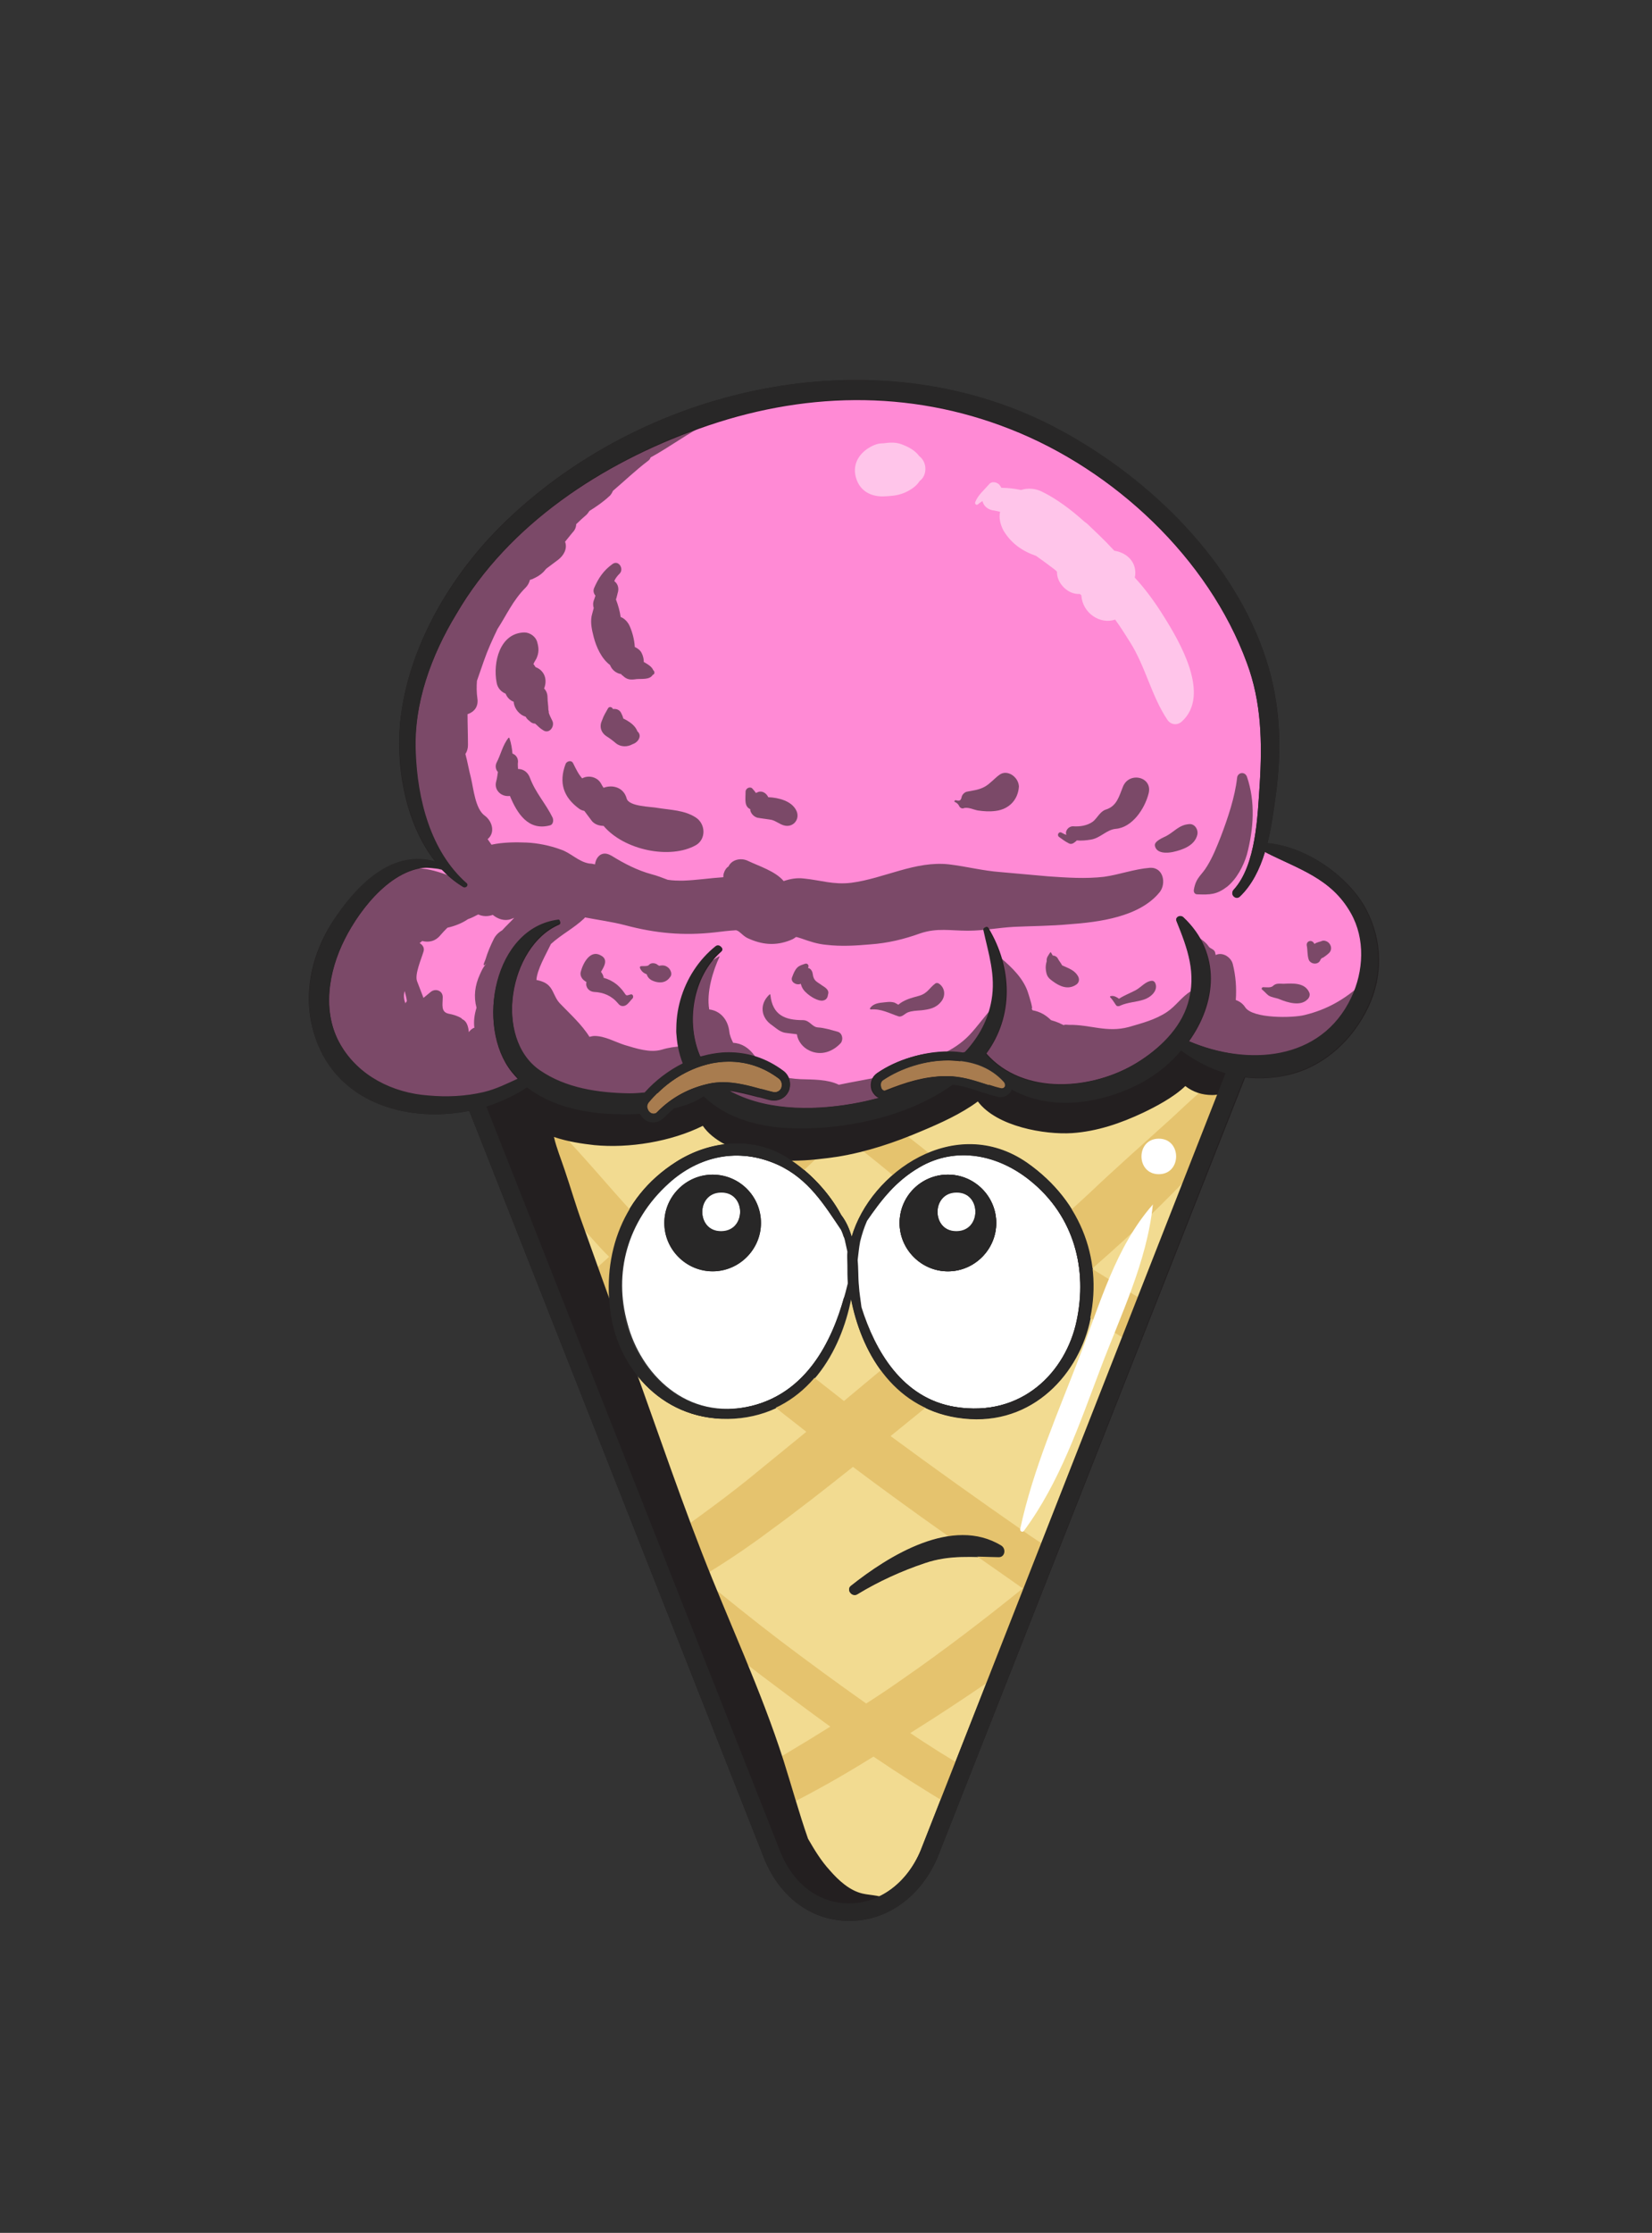 <?xml version="1.0" ?><svg enable-background="new 0 0 386.2 521.8" version="1.1" viewBox="0 0 386.2 521.8" xml:space="preserve" xmlns="http://www.w3.org/2000/svg" xmlns:xlink="http://www.w3.org/1999/xlink"><rect x="0" y="0" width="386.2" height="521.8" fill="#333333" stroke="none"/><g id="Layer_20"><path d="M318,214c-3.1-5.4-8.6-10.2-14.7-12.6c-0.9-0.6-1.8-1.1-2.7-1.5c-1.9-0.9-4-1.5-6.2-1.8   c1.1-5.8,3-12.8,2.2-18.5c0.7-10.3-1.4-21.9-6.6-30.8c-1.3-10.6-12.9-20.5-19.6-27.6c-9.4-9.9-20-16-32.7-20.5   c-7-2.5-26.7-13.7-34.2-7.2c-3.7-2.6-9.1-2.2-13.5-1.5c-8.6,1.4-17.5,1.9-26,4.3c-9.3,2.6-19,8.2-26.7,13.9   c-4.5,3.3-9.2,6.5-12.7,10.7c-6.9,2.7-11.5,9.6-15.4,15.7c-5.4,8.4-10.4,17.2-12.9,26.9c-1.9,7.7-1.7,16.3-0.1,24.1   c0.7,3.7,3.3,10.8,7.3,14c0,0-0.1,0.1-0.1,0.1c0.1,0.2,0.4,0.5,0.6,0.7c0.1,0.1,0.1,0.2,0.1,0.2c0.1,0.1,0.2,0.2,0.3,0.2   c0.5,0.4-0.2,1.1-0.7,0.7c-0.2-0.1-0.3-0.2-0.5-0.3c-0.1,0-0.1,0-0.2,0c-0.6-0.2-1.2-0.2-1.8-0.3c-0.3,0-0.7-0.1-1-0.1   c-4.8-0.6-10.4,1-12.7,5.4c-0.3,0.1-0.6,0.2-0.8,0.4c-6.6,5-10,13.3-11.6,21.3c-1.6,8.4,1.9,16,7.7,22c6.2,6.4,16.4,7.9,24.9,6.8   c5-0.7,11.3-2.4,15.6-5.9c4.2,6.8,14.9,6.9,22.5,6.1c1.6-0.2,3.2-0.3,4.8-0.4c0.1-0.3,0.3-0.6,0.5-0.9c7.4-7.8,24.4-17.2,32.2-5.2   c1.1,1.7-0.3,3.1-1.9,3.2c-0.6,0.6-1.6,0.9-2.6,0.4c-4.2-2-8.3-2.6-12.3-1.8c-0.8,0.2-1.5,0.4-2.3,0.7c-0.3,0.1-0.5,0.1-0.7,0.1   c-1.8,0.6-3.5,1.4-5.2,2.5c-0.2,0.1-0.5,0.2-0.7,0.3c0,0-0.1,0.1-0.1,0.1c2.6-0.4,5-1,7.4-2.1c0.5-0.2,0.9-0.5,1.4-0.7   c5.2,5.3,12.3,6.7,19.6,6.9c5.1,0.1,11.3,0.1,16.6-1.6c6.9,0.2,14.5-3.7,20.1-7.7c-3.8,0-8,1.4-10.4,3.2c-1.2,0.9-2.4,0.2-3-0.8   c-0.2,0.2-0.4,0.3-0.5,0.5c-2.1,2-5.2-1.1-3.2-3.2c5.9-5.8,14.3-6.2,21.9-4.1c0.7-0.8,1.4-1.7,2-2.6c-0.2,0.9,0.1,2,0.7,2.7   c0.5,0.5,1,0.9,1.5,1.4c1.2,0.5,2.5,1.1,3.6,1.7c0.7,0.4,1,1,1.1,1.6c9,4.9,20.6,4.3,29.5-0.9c3-1.7,6-4.3,8.5-7.3   c3.7,2.5,8.8,4.1,12.2,4.8c10.2,2.1,20.1,0.7,27.6-7.1C320.8,235,323.3,223,318,214z M230.2,243.9c0.3-0.5,0.6-1,0.8-1.6   c0.3,0.3,0.6,0.5,0.9,0.8C231.2,243.2,230.6,243.5,230.2,243.9z" fill="#FF8AD5"/></g><g id="shad"><path d="M291.5,181.5c-0.5-1.3-2.2-1-2.3,0.3c-0.5,4.5-2.2,9.5-3.8,13.7c-0.9,2.3-1.9,4.8-3.2,6.9   c-1.3,2.2-2.6,2.6-3.1,5.5c-0.1,0.6,0.2,1.1,0.8,1.1c3,0.1,4.5,0.1,7-1.8c2.2-1.8,3.8-4.8,4.6-7.5   C293.1,193.6,293.5,187.3,291.5,181.5z" fill="#231F20" opacity="0.6"/><path d="M212,255.5c-1.2,0.9-2.4,0.2-3-0.8c-0.2,0.2-0.4,0.3-0.5,0.5c-2.1,2-5.2-1.1-3.2-3.2   c0.1-0.1,0.3-0.3,0.5-0.4c-3.2,0.7-6.4,1.2-9.7,1.9c-2.6-1.3-6.1-1.2-8.9-1.3c-1.8-0.1-3.3-0.3-4.6-0.7c0.2,0.2,0.4,0.5,0.5,0.7   c1.1,1.7-0.3,3.1-1.9,3.2c-0.6,0.6-1.6,0.9-2.6,0.4c-4.2-2-8.3-2.6-12.3-1.8c-0.8,0.2-1.5,0.4-2.3,0.7c-0.2,0.1-0.3,0.1-0.5,0.1   c1.4,1.6,3.4,2.6,5.7,2c3,2.3,6.7,3.8,10.4,4.6c2.1,0.4,4.3,0.3,6.4,0.2c1.2-0.1,2.4-0.1,3.5-0.1c0.6,0,3.1,0.4,2.5-0.2   c1.1,1.1,2.7,1.5,4.2,1.1c8-2.3,16.2-5.8,23.6-9.5c0.2-0.1,0.5-0.3,0.8-0.4C217.5,252.7,214.1,254,212,255.5z" fill="#231F20" opacity="0.6"/><path d="M319.4,230.4c-0.1-0.6-0.8-0.7-1.2-0.3c-4,3.5-7.9,5.8-13.2,7.1c-2.7,0.7-12.1,0.9-13.9-1.8   c-0.5-0.8-1.3-1.4-2.2-1.7c0.2-2.8,0-5.6-0.7-8.4c-0.4-1.6-2.3-2.8-3.8-2.2c-0.1,0-0.1,0.1-0.2,0.1c0-0.2-0.1-0.3-0.1-0.5   c-0.2-1-1.2-0.9-1.6-1.6c-1-1.5-2.8-2-3.6-3.4c-0.2-0.4-0.9-0.2-0.9,0.2c0.1,1.1,0,2.6,1.2,3.2c0.4,0.2,0.8,1.5,1.3,2.4   c-0.2,1-0.3,2-0.2,3c0.1,1,0.6,1.8,1.4,2.3c-0.2,1.5-0.2,3-0.1,4.5c0-0.1,0-0.2-0.1-0.3c-0.4-1.3-1.9-2.1-3.2-1.3   c-2.1,1.3-3.4,3.4-5.5,4.8c-2.7,1.8-5.8,2.6-8.9,3.5c-5.2,1.4-9-0.6-14.1-0.5c-0.8-0.1-1.2,0-1.1,0.1c-0.3-0.2-0.7-0.3-1-0.5   c-0.7-0.3-1.3-0.5-2-0.7c-1.2-1.2-2.6-2-4.3-2.3c-0.1-0.2-0.2-0.3-0.3-0.5c0.6,0.7-0.5-2.8-0.7-3.4c-1-3.4-3.8-6.1-6.4-8.3   c-0.7-0.6-1.9,0.2-1.4,1c1.8,3.1,0.2,6.4-0.2,9.6c0,0.2,0,0.5,0,0.7c-0.1,0-0.1,0.1-0.2,0.1c-2,2.1-3.6,4.5-5.6,6.6   c-1.8,1.9-4,3.3-6.3,4.4c2.6,0.1,5.2,0.5,7.7,1.3c0.7-0.5,1.3-1.1,1.9-1.6c0,1,0.5,2,1.2,2.7c1.5,0.6,2.9,1.3,4.3,2   c0.6,0.3,0.9,0.8,1,1.3c4.8,2.5,10.1,4.3,15.5,3.3c4-0.7,7.6-2.2,11.3-4c2.9-1.4,6.4-2.7,7.5-5.9c1.9-0.9,4.1-2.1,6-3.4   c-0.8,1.9,1.5,3.6,3.3,3.3c0.2,0,0.4-0.1,0.6-0.1c3.8,4.2,10.4,5.4,15.8,4.1c6-1.4,14.9-4.2,18.3-9.7c0.4-0.6,0.3-1.3,0-1.8   C317.7,236.3,320.2,233.8,319.4,230.4z" fill="#231F20" opacity="0.6"/><path d="M151,257.4c5.7-6,17.2-13,25.7-10.3c-0.1-0.1-0.2-0.3-0.3-0.4c-1.3-1.8-3-2.9-5-3   c-0.4-0.8-0.8-1.7-0.9-2.6c-0.3-2.8-2.1-4.9-4.7-5.2c-0.7-4,0.9-9.1,2.4-12.3c0-0.1,0-0.1-0.1-0.1c-2.3,1.3-4.1,2.8-5.6,5   c-2.2,3.1-2.2,7-3.8,10.2c-1,1.9-0.7,4.4,0.8,5.8c-1.6,0.1-3.2,0.3-4.8,0.8c-2.8,0.8-6-0.3-8.7-1.1c-2.2-0.7-4.6-2.1-7-2.1   c-0.4,0-0.8,0.1-1.2,0.2c-1.8-2.9-4.6-5.4-6.8-7.7c-1.8-1.8-1.5-4.2-4.2-5.2c-0.5-0.2-1-0.3-1.4-0.4c0.2-2.5,2.1-5.7,3.4-8.4   c2.4-2.2,5.4-3.7,7.8-6c0.1-0.1,0.1-0.2,0.2-0.2c3.1,0.6,6.2,1,9.3,1.8c7.1,1.9,13.6,2.5,20.9,1.7c1.6-0.2,3.3-0.4,4.9-0.5   c0.8-0.1,1.6,1.2,2.8,1.8c3.4,1.6,6.6,1.9,10.1,0.5c1.8-0.7,0.6-1,2.5-0.4c2,0.7,3.7,1.3,5.9,1.5c3.4,0.4,6.8,0.2,10.2-0.1   c4.2-0.3,7.9-1.2,11.8-2.6c3.9-1.3,7-0.6,11.1-0.6c3.6,0,7.1-0.7,10.7-0.9c4.3-0.2,8.6-0.2,12.9-0.6c7-0.5,16.5-1.7,21.2-7.5   c1.6-2,0.9-5.9-2.3-5.7c-3.7,0.3-7.1,1.6-10.7,2.1c-4.3,0.5-8.7,0.2-13-0.1c-3.7-0.3-7.5-0.7-11.2-1c-4.1-0.3-7.9-1.3-12-1.8   c-7.9-0.9-15.2,3.3-22.9,4.3c-4.2,0.5-7.1-0.6-11.1-1c-1.7-0.2-3.2,0.1-4.7,0.6c-1.9-2.3-5.8-3.5-8.3-4.7c-1.6-0.8-3.8-0.4-4.6,1.3   c-0.5,0.3-0.9,0.9-1.1,1.6c-0.1,0.3-0.1,0.6-0.1,0.9c-3.1,0.2-6.3,0.7-9.4,0.8c-1.2,0-2.4,0-3.6-0.2c-1.3-0.5-2.6-1-3.8-1.3   c-3.3-0.9-6.4-2.5-9.3-4.3c0,0,0,0,0,0c-0.2-0.1-0.4-0.2-0.6-0.3c-1.9-0.8-3.1,0.7-3.3,2.3c-0.4-0.1-0.9-0.2-1.3-0.2   c-2.6-0.4-4.3-2.5-6.8-3.3c-2.4-0.9-5.4-1.5-7.9-1.6c-2.5-0.1-5.5-0.1-8.2,0.5c-0.3-0.4-0.6-0.9-0.9-1.3c0,0,0,0,0,0   c1.9-1.6,1-4.3-0.7-5.5c-2.2-1.6-2.6-6.3-3.2-8.8c-0.5-1.9-0.8-3.8-1.3-5.6c0.4-0.6,0.6-1.3,0.6-2.1c0-2.4-0.1-4.8-0.1-7.2   c1.5-0.5,2.6-1.7,2.3-3.7c-0.2-1.4-0.2-2.8-0.1-4.1c0.5-1.5,1.1-3.1,1.6-4.6c0.9-2.6,2-5,3.2-7.5c2.2-3.4,3.6-6.7,6.6-9.7   c0.5-0.5,0.8-1.1,1-1.8c0.1,0,0.2-0.1,0.4-0.1c1.1-0.5,1.9-0.9,2.8-1.8c0.2-0.2,0.4-0.5,0.6-0.7c0.9-0.7,1.9-1.4,2.8-2.1   c1.3-1,2.2-2.6,1.6-4.2c0.6-0.7,1.1-1.4,1.7-2.1c0.6-0.6,0.9-1.3,0.9-2c0.8-0.8,1.6-1.5,2.4-2.2c0.3-0.3,0.5-0.6,0.7-0.9   c1.6-1,3.2-2.1,4.6-3.4c0.5-0.4,0.7-0.9,0.9-1.3c2.7-2.3,5.3-4.8,8.2-7c0.3-0.2,0.5-0.5,0.6-0.8c4.4-2.4,8.5-5.5,13-7.8   c0.3-0.1,0.1-0.6-0.2-0.5c-5.3,1.7-10.2,4.4-15.3,6.4c-0.4,0.2-0.6,0.4-0.8,0.7c-2.2,0.9-4.7,1.4-6.8,2.6c-1.3,0.8-2.5,1.9-3.8,2.9   c-0.1,0-0.2,0-0.2,0.1c-3.2,1.8-7.3,3.4-10,5.9c-3.7,3.3-7.3,6.8-10.7,10.5c-6.8,7.4-13.9,16.4-17.7,25.8   c-3.5,8.8-5.6,18.2-4.5,27.7c1.1,9.6,5.9,17.1,11.9,24.1c-5.1-1.7-9.4-3.8-15.2-1.1c-5.4,2.5-9.3,7.2-11.4,12.7   c-0.4,1-0.6,1.9-0.9,2.9c-0.2,0.3-0.3,0.5-0.5,0.8c-0.1,0.1-0.1,0.2-0.1,0.4c-1,0.1-1.9,0.7-2.2,1.9c-3.6,10.2-0.9,23.4,7.3,30.7   c9.8,8.6,25.8,7.8,35.9,0.4c0.8-0.6,1.8-1.8,2.4-3.1c3.6,3.3,8.9,4.7,14.6,5.2c2.8,1.1,5.9,1.7,9.4,2.2c1.3,0.2,2.7,0.3,4.2,0.3   C150.5,258.1,150.7,257.7,151,257.4z M94.8,234.5c-0.4-0.9-0.5-1.9-0.2-2.9c0.2,0.9,0.5,1.7,0.5,2.4   C94.9,234.2,94.8,234.4,94.8,234.5z M117.4,217.4c-0.7,0.4-1.4,1-1.9,1.9c-0.8,1.6-1.5,3.2-2,4.9c-0.6,1.4-0.6,1.7,0.2,1   c-0.7,0.7-1.1,1.6-1.5,2.5c-1.2,2.6-1.5,5.2-0.8,7.8c-0.5,1.6-0.7,3.2-0.5,4.7c-0.1,0-0.2,0-0.3,0.1c-0.4,0.2-0.7,0.5-1,0.9   c-0.1-1.3-0.5-2.6-1.5-3c-0.1-0.1-0.2-0.2-0.3-0.3c-0.9-0.5-1.8-0.8-2.9-1c-1.9-0.4-1.4-2.1-1.4-3.9c0-1.5-1.7-2.1-2.8-1.2   c-0.6,0.5-1.1,0.9-1.7,1.4c-0.5-1.3-1-2.6-1.5-3.9c-0.6-1.6,1-5.2,1.5-6.9c0.3-0.9-0.2-1.6-0.9-2c0.2-0.2,0.4-0.3,0.6-0.5   c1.5,0.4,3.1,0.1,4.3-1.4c0.5-0.6,1.1-1.2,1.6-1.7c1.8-0.4,3.5-1.1,4.8-2c0.9-0.3,1.6-0.7,2.4-1.1c1.1,0.5,2.3,0.5,3.4,0.1   c1.2,1,2.8,1.5,4.2,1c0.3-0.1,0.5-0.2,0.8-0.3C119.3,215.5,118.3,216.4,117.4,217.4z" fill="#231F20" opacity="0.6"/><path d="M129.2,191.1c-1.6-3.3-4-5.8-5.3-9.3c-0.5-1.4-1.6-2.1-2.8-2.1c0-0.6-0.1-1.1,0-1.7   c0-0.9-0.5-1.6-1.3-1.9c-0.1-1.2-0.3-2.4-0.7-3.6c0-0.1-0.2-0.1-0.2-0.1c-1.4,1.7-1.8,3.9-2.8,5.8c-0.4,0.8-0.2,1.7,0.3,2.2   c-0.1,0.7-0.2,1.5-0.4,2.2c-0.6,2.1,1.3,3.7,3.2,3.4c1.7,4.1,4.3,8.2,9.3,6.9C129.2,192.8,129.5,191.9,129.2,191.1z" fill="#231F20" opacity="0.6"/><path d="M162.6,191c-2.7-1.7-5.8-1.7-8.9-2.2c-1.5-0.3-6.7-0.3-7.2-2.2c-0.7-2.6-3.3-3.3-5.4-2.5   c-0.2-0.3-0.4-0.6-0.6-1c-0.9-1.6-3-2-4.4-1.2c-0.9-1-1.5-2.3-2.1-3.5c-0.4-0.9-1.6-0.5-1.8,0.2c-1.6,4.3-0.5,7.7,3.2,10.4   c0.4,0.3,0.8,0.4,1.2,0.5c0.6,0.8,1.2,1.6,1.8,2.4c0.6,0.7,1.6,1.1,2.7,1.1c4.8,5.7,15.6,7.9,21.6,4.5   C165.1,196.1,165,192.5,162.6,191z" fill="#231F20" opacity="0.6"/><path d="M129.1,168.4C129.1,168.4,129.1,168.4,129.1,168.4c-0.3-0.6-0.6-1.2-0.8-1.8   c0-0.2,0-0.4-0.1-0.7c0-1-0.2-1.9-0.2-2.9c0-0.9-0.3-1.6-0.8-2.1c0.9-2.3-0.1-4.3-2-5c-0.2-0.3-0.3-0.5-0.5-0.7   c0.2-0.5,0.5-0.9,0.7-1.3c0.6-1.3,0.6-2.4,0.2-3.8c-0.3-1.3-1.7-2.3-3-2.3c-5.8,0.1-7.4,7.1-6.5,11.7c0.2,1.3,1.1,2.2,2.1,2.6   c0.4,1,1.1,1.6,1.9,1.9c0,0.1,0,0.1,0,0.2c0.2,1.5,1.4,2.9,2.8,3.3c0.2,0.4,0.5,0.7,0.9,1c0.4,0.4,0.8,0.6,1.3,0.6   c0.6,0.5,1.1,1.1,1.8,1.5C128.4,171.7,129.8,169.7,129.1,168.4z" fill="#231F20" opacity="0.6"/><path d="M152.7,156.6c-0.3-0.8-1.3-1.4-2.2-1.9c0-0.6-0.1-1.3-0.5-2.1c-0.3-0.6-0.9-1.1-1.6-1.4   c-0.1-1.9-0.7-3.8-1.2-4.9c-0.4-0.9-1.2-1.8-2.1-2.1c-0.2-1.4-0.6-2.8-1.1-4.1c0.2-0.6,0.3-1.2,0.5-1.9c0.2-1-0.2-1.9-0.9-2.4   c0.3-0.7,0.7-1.2,1.3-1.8c1-1.1-0.3-3.2-1.7-2.2c-2.1,1.5-3.3,3.3-4.3,5.6c-0.3,0.7-0.1,1.3,0.3,1.8c-0.1,0.3-0.2,0.6-0.3,0.9   c-0.3,0.7-0.3,1.4-0.1,2c-0.2,0.8-0.5,1.8-0.5,1.9c-0.3,1.7,0.1,3.3,0.5,4.9c0.6,2.3,1.8,5,3.8,6.5c0.4,1,1.2,1.8,2.4,2.1   c0.1,0,0.1,0,0.2,0c0.1,0.2,0.2,0.3,0.4,0.4c1,1,1.9,1,3.2,0.8c1.2-0.1,3.1,0.2,3.8-1C153.1,157.6,153.1,156.9,152.7,156.6z" fill="#231F20" opacity="0.6"/><path d="M149,170.9c-0.5-1.4-1.9-2.3-3.3-3c-0.1-0.5-0.3-0.9-0.5-1.3c-0.4-0.8-1.2-1-1.9-0.9   c-0.2-0.5-0.9-0.7-1.2-0.1c-0.5,0.9-1,1.7-1.3,2.6c-0.1,0.2-0.2,0.5-0.3,0.8c-0.3,1.2,0.2,2.3,1.2,3c0.8,0.5,1.6,1.1,2.3,1.7   c1.1,0.9,2.7,0.9,3.9,0.2C149.2,173.5,150.2,171.9,149,170.9z" fill="#231F20" opacity="0.6"/><path d="M262.5,183.9c-0.9,2.2-1.4,4.5-4,5.3c-1.3,0.4-2,2-3,2.8c-1.4,1-3.1,1.2-4.7,1.1   c-1,0-1.9,1.1-1.5,2c-0.4-0.1-0.7-0.3-1.1-0.5c-0.7-0.4-1.2,0.6-0.6,1c0.8,0.6,1.5,1.1,2.3,1.5c0.4,0.2,0.8,0.1,1.1-0.1   c0.4-0.3,0.6-0.4,0.7-0.6c1.1,0.1,2.2,0,3.4-0.2c2.2-0.4,3.6-2.3,5.7-2.5c3.9-0.3,6.8-4.7,7.7-8.2   C269.6,181.5,263.9,180.2,262.5,183.9z" fill="#231F20" opacity="0.6"/><path d="M277.9,192.6c-2.3,0.2-3.4,1.8-5.3,2.8c-0.6,0.3-2.9,1.2-2.6,2.3c0.4,1.8,2.8,1.7,4.2,1.4   c2.3-0.5,5.1-1.5,5.7-4C280.2,193.9,279.3,192.4,277.9,192.6z" fill="#231F20" opacity="0.6"/><path d="M186.1,189.3c-1.1-2.1-4-2.9-6.5-3c-0.4-0.9-1.4-1.6-2.4-1.2c-0.2,0.1-0.4,0.2-0.5,0.2   c-0.2-0.3-0.5-0.7-0.8-1c-0.5-0.6-1.6-0.1-1.6,0.7c0,0.8-0.1,1.7,0,2.5c0.1,0.7,0.4,1.3,1.1,1.6c0,0.1,0,0.2,0,0.3   c0.2,0.8,0.9,1.5,1.7,1.7c1.1,0.2,2.2,0.3,3.3,0.5c1.1,0.3,1.8,1,2.9,1.3C185.5,193.5,187.2,191.3,186.1,189.3z" fill="#231F20" opacity="0.6"/><path d="M233.6,181.1c-1.1,0.8-2.1,2-3.3,2.7c-1.4,0.8-2.7,0.9-4.2,1.2c-0.6,0.1-1.2,0.7-1.3,1.3   c-0.2,1.1-0.9,0.8-1.4,0.7c-0.2,0-0.4,0.3-0.2,0.4c0.5,0.2,0.9,0.6,1.1,1.1c0.2,0.3,0.6,0.5,0.9,0.4c1-0.4,2.3,0.3,3.4,0.5   c1.4,0.2,2.7,0.3,4.2,0.1c3.1-0.4,5.2-2.6,5.4-5.7C238.1,181.5,235.4,179.7,233.6,181.1z" fill="#231F20" opacity="0.6"/><path d="M195.8,241.1c-1.5-0.4-3-0.9-4.6-1c-1.4-0.1-1.9-1.7-3.5-1.7c-4.1,0-7.1-1.1-7.6-5.9   c0-0.1-0.1-0.2-0.2-0.1c-2.4,2.2-2.1,5.4,0.6,7.2c1.1,0.8,2,1.7,3.4,1.8c0.8,0.1,1.6,0.2,2.4,0.3c0.2,1.6,1.4,3.1,2.9,3.8   c2.7,1.3,5.5,0.3,7.4-1.8C197.2,242.8,196.9,241.4,195.8,241.1z" fill="#231F20" opacity="0.6"/><path d="M219.4,229.8c-0.2-0.1-0.5-0.1-0.7,0c-1.5,1.1-1.8,2.3-3.8,2.9c-1.8,0.5-3.5,0.9-4.9,2.1   c-0.3-0.2-0.5-0.3-0.9-0.5c-1-0.3-1.9-0.1-2.9,0c-1.1,0.1-2.2,0.4-2.8,1.3c-0.1,0.1,0,0.3,0.2,0.3c2.4-0.2,4.3,0.9,6.4,1.6   c0.8,0.3,1.5-0.6,2.2-0.9c1-0.4,2.1-0.4,3.2-0.5c1.8-0.2,3.4-0.5,4.6-2C221.1,232.8,221,230.8,219.4,229.8z" fill="#231F20" opacity="0.6"/><path d="M192.2,230.3c-1.2-0.9-2-1-2.2-2.7c-0.1-0.7-0.5-1.3-1.1-1.4c0-0.1,0.1-0.2,0.1-0.3   c0.1-0.4-0.3-0.8-0.7-0.7c-0.6,0.2-1.4,0.4-1.9,0.9c-0.6,0.6-0.9,1.4-1.2,2.2c-0.5,1.1,0.8,1.9,1.7,1.7c0.1,0,0.2-0.1,0.3-0.1   c0.2,0.8,0.6,1.5,1.3,2.1c0.8,0.8,2.8,2.1,4,1.8c0.8-0.2,1-0.8,1.1-1.5C193.9,231.3,192.8,230.7,192.2,230.3z" fill="#231F20" opacity="0.6"/><path d="M147.4,232.4c-1.1,0.3-0.9,0.4-1.6-0.6c-0.5-0.7-1.1-1.3-1.7-1.8c-0.9-0.7-1.9-1.2-3-1.5   c0-0.2,0-0.3-0.1-0.5c-0.1-0.3-0.3-0.6-0.5-0.9c0.8-1.3,1.7-2.9,0-3.8c-2.5-1.5-4.2,1.8-4.7,3.7c-0.3,0.9,0.2,1.8,1,2.3   c0.1,0.1,0.2,0.1,0.3,0.2c-0.3,1.2,0.6,2.2,1.7,2.3c2.3,0.1,4.2,0.9,5.7,2.7c0.5,0.7,1.3,0.8,2,0.3c0.6-0.5,0.9-1,1.4-1.5   C148.2,232.9,147.9,232.2,147.4,232.4z" fill="#231F20" opacity="0.6"/><path d="M156.4,226.3c-0.7-0.7-1.4-0.8-2.3-0.6c-0.2-0.1-0.5-0.3-0.6-0.4c-0.6-0.3-1.4-0.3-1.8,0.2   c-0.3,0.4-1.4,0.2-1.9,0.3c-0.2,0-0.2,0.2-0.2,0.4c0.4,0.9,0.9,1.2,1.6,1.5c0.2,0.7,0.7,1.2,1.4,1.5c1.4,0.6,3,0.6,4-0.8   C157.2,227.8,156.9,226.9,156.4,226.3z" fill="#231F20" opacity="0.6"/><path d="M252.1,228.3c-0.8-1.6-2.3-2-3.8-2.7c-0.3-0.6-0.7-1-1-1.6c-0.2-0.4-0.7-0.7-1.2-0.7   c0,0-0.2-0.4-0.4-0.7c-0.1-0.1-0.2-0.1-0.2,0c-0.5,0.8-0.9,1.2-0.8,2c-0.2,0.7-0.3,1.3-0.2,2.1c0.2,1.4,0.5,1.8,1.6,2.6   c1.6,1.2,3.6,2.1,5.5,0.8C252.2,229.7,252.4,229,252.1,228.3z" fill="#231F20" opacity="0.6"/><path d="M270.1,229.8c-0.1-0.3-0.4-0.6-0.8-0.6c-1.5,0.1-2.5,1.5-3.8,2.2c-1.3,0.7-2.7,1.2-3.9,2   c-0.6-0.4-1.2-0.8-2-0.6c-0.1,0-0.1,0.2-0.1,0.2c0.5,0.5,1,1.3,1.4,1.9c0.2,0.3,0.7,0.3,1,0.1c1.8-0.8,3.7-0.8,5.5-1.4   C269,233.1,270.8,231.5,270.1,229.8z" fill="#231F20" opacity="0.6"/><path d="M306.1,232c-1-2.4-3.8-2.2-6-2.1c-0.9,0-1.8-0.2-2.5,0.5c-0.5,0.5-1.6,0.3-2.3,0.3   c-0.3,0-0.5,0.4-0.2,0.6c0.5,0.4,0.9,0.9,1.4,1.3c0.7,0.5,1.9,0.6,2.6,0.9c1.9,0.8,4.9,1.7,6.5,0.1   C306.1,233.2,306.3,232.5,306.1,232z" fill="#231F20" opacity="0.6"/><path d="M311.1,221.1c-0.2-0.6-0.6-1-1.2-1.2c-0.3-0.1-0.6-0.1-0.9,0c-0.4,0.2-0.5,0.2-0.3,0.1   c-0.2,0.1-0.4,0.1-0.6,0.2c-0.3,0.1-0.6,0.2-0.8,0.4c-0.1-0.1-0.1-0.2-0.2-0.3c-0.6-0.8-1.8-0.3-1.6,0.7c0.2,1,0.1,2.1,0.4,3.1   c0.3,1.2,2.1,1.5,2.7,0.4c0.1-0.3,0.3-0.5,0.4-0.6c0,0,0,0,0,0c0.1,0,0.2-0.1,0.3-0.1c0.4-0.3,0.9-0.6,1.3-1   C311.1,222.4,311.3,221.7,311.1,221.1z" fill="#231F20" opacity="0.6"/></g><g id="light"><path d="M214.9,106.6c-1-1.4-2.6-2.2-4.2-2.8c-1.4-0.5-2.8-0.4-4.2-0.2c-0.7,0-1.4,0.1-2.1,0.4   c-3.1,1.3-5.3,4.1-4.3,7.6c1,3.6,4.3,4.8,7.6,4.3c-1.5,0.2,0.2,0,0.4,0c1.5-0.1,2.7-0.4,4.1-1.1c1.1-0.6,2.1-1.3,2.8-2.4   C216.8,111.1,216.8,108,214.9,106.6z" fill="#FFFFFF" opacity="0.5"/><path d="M272.1,144.1c-1.8-2.9-4.1-6.2-6.8-9.1c0-0.3,0.1-0.5,0.1-0.8c0.2-3.1-2.2-5.1-4.9-5.5   c-0.6-0.6-1.2-1.3-1.7-1.8c-1.2-1.2-2.4-2.4-3.7-3.6c-0.5-0.5-1-1-1.6-1.4c-3-2.7-6.3-5.2-9.7-6.9c-1.7-0.9-3.5-1-5.1-0.5   c-1.5-0.3-3-0.5-4.6-0.5c-0.1-0.2-0.2-0.3-0.3-0.5c-0.5-0.8-1.9-1.2-2.6-0.3c-1.2,1.4-2.5,2.4-3.2,4.1c-0.2,0.5,0.3,0.9,0.7,0.5   c0.3-0.3,0.7-0.5,1-0.7c0.2,1.2,1.4,2.1,2.7,2.2c0.5,0.1,1,0.2,1.4,0.3c-0.3,1.4,0,2.9,0.8,4.4c1.8,3,4.4,4.8,7.6,5.9   c1.4,1,2.8,2,4.1,3c0.3,0.2,0.5,0.4,0.8,0.7c-0.1,2.7,2.6,5.4,5.3,5.2c0,0,0,0,0,0c0.1,0.1,0.2,0.1,0.3,0.2   c0.1,0.1,0.1,0.1,0.1,0.2c0.3,4.1,4.4,6.8,7.9,5.6c1.4,1.9,2.6,3.9,3.5,5.3c3.6,5.7,5,12.6,8.7,18.1c0.8,1.2,2.3,1.4,3.4,0.4   C283.1,162.4,275.8,150,272.1,144.1z" fill="#FFFFFF" opacity="0.5"/></g><g id="a"/><g id="a_shad"/><g id="a_light"/><g id="b"/><g id="b_shad"/><g id="c"/><g id="c_shad"/><g id="c_lght"/><g id="d"/><g id="d_shad"/><g id="d_lght"/><g id="Layer_28_copy"><g><g id="XMLID_1_"><g><path d="M78.7,214c5.4-7.8,13.4-15.4,23.1-12.6l-0.2,1.4c-9.3-1-17.4,9.5-21,16.7c-3.8,7.5-5.4,17-1,24.7      c4.3,7.4,12.3,11.4,20.6,12.2c4.4,0.4,8.7,0.2,13-0.8c2.9-0.7,5.5-2,8.1-3.2l2.1,1.8c-2.9,1.9-6.1,3.4-9.5,4.5l68.9,174.6      c1.5,3.6,3.8,6.5,6.5,8.5c2.7,2,5.9,3.1,9.4,3.1c7.1,0,13.5-4.7,16.7-12.3l71.5-181.7c-3.6-1.1-7.1-2.9-10.4-5.3l1.6-2.2      c13.6,5.8,30.9,4.8,38-10.2c2.9-6.1,3.3-13.7-0.1-19.7c-4.6-8.2-12.5-10.4-20.1-14.3l0.6-2.1c9,0.8,18.8,7.7,22.9,15.4      c3.8,7.2,4,15.5,0.5,22.9c-3.6,7.5-10,13.6-18.2,15.7c-3.7,0.9-7.2,1.1-10.6,0.7c-0.1,0.2-0.1,0.3-0.2,0.5L219.2,434      c-3.9,9.2-11.8,14.9-20.6,14.9c0,0,0,0,0,0c-8.7,0-16-5.3-19.8-14.2l-69.1-175.1c-14,2.8-29.7-1.6-35.4-15.6      C70.1,233.9,72.5,222.7,78.7,214z" fill="#231F20"/><path d="M97.1,175.8c0.4,10.9,3.4,23.1,11.9,30.6c0.5,0.4-0.2,1.2-0.7,0.9c-2-1.2-3.8-2.7-5.3-4.4      c-0.1,0-0.2,0-0.3,0c-0.4-0.1-0.8-0.2-1.2-0.2l0.2-1.4c-7.2-9.1-9.4-23.3-8-33.9c2.1-16.6,11.5-32.6,23.2-44.3      C149.7,90.4,204,78,246,99.6c21.1,10.9,41.1,29.7,49.3,52.5c4,11,4.5,22,3,33.4c-0.5,3.6-1,7.6-2,11.6l-0.6,2.1      c-1.2,3.9-3,7.6-5.8,10.3c-1,1-2.5-0.5-1.5-1.5c5.3-5.8,5.6-17.5,6.1-24.8c0.6-9.6,0.4-19.1-3-28.2c-9-24.6-31.1-45.2-55.3-54.7      c-23.8-9.4-48.9-8.7-72.8-0.1c-22.5,8-44.5,22.3-56.7,43.3C100.8,153.2,96.7,164.2,97.1,175.8z" fill="#231F20"/><path d="M240.8,275.8c10.5,8.5,13.4,21,11,32.8c-2.5,12-12.8,22.7-28.4,20.2c-12.5-2-18.8-13.2-22-23.3      c-0.2-1.7-0.5-3.3-0.6-5c-0.2-2-0.1-4-0.3-6c0.2-1.5,0.3-2.9,0.6-4.4c0.4-1.6,0.9-3.2,1.6-4.8c3.3-4.8,6.7-9.3,12.4-12.6      C223.8,267.6,233.5,269.9,240.8,275.8z M232.9,285.8c0-6.2-5.1-11.3-11.3-11.3c-6.2,0-11.3,5.1-11.3,11.3      c0,6.2,5.1,11.3,11.3,11.3C227.8,297.1,232.9,292,232.9,285.8z" fill="#FFFFFF"/><path d="M233.9,254.4c-1-0.2-1.9-0.5-2.8-0.8c-0.3-0.1-0.6-0.2-0.9-0.3c-2.9-1-5.7-1.8-8.8-1.8H221      c-4.8,0.1-9,1.4-13.7,3.3c-0.2,0.1-0.3,0.1-0.5,0.1c-0.5,0-0.9-0.3-1-0.8c-0.2-0.6,0-1.3,0.5-1.6c4.3-2.9,10.1-4.7,15.5-4.7      c1,0,2,0.1,3,0.2c4.1,0.5,7.5,2.2,9.9,4.9c0.2,0.3,0.3,0.7,0.2,1C234.7,254.3,234.3,254.5,233.9,254.4z" fill="#A87C4F"/><path d="M275.1,215.2c-0.4-0.9,0.9-1.4,1.5-0.9c9.1,8.5,7.7,20.2,1.4,29l-1.6,2.2c-2.5,3-5.6,5.6-9,7.4      c-9.6,5.3-21.6,6.8-30.6,1.7c0,0,0,0.1,0,0.1c-0.5,1-1.5,1.7-2.6,1.7c-0.2,0-0.5,0-0.7-0.1c-1-0.2-2-0.6-2.9-0.9l0.6-1.9      c0.9,0.3,1.9,0.6,2.8,0.8c0.4,0.1,0.9-0.1,1-0.5c0.2-0.3,0.1-0.8-0.2-1c-2.4-2.7-5.8-4.4-9.9-4.9l0.3-2c0.1,0,0.2,0,0.4,0      c0.1-0.2,0.3-0.3,0.4-0.4c3.1-3.4,5.3-7.3,6-11.9c1-5.7-0.7-10.8-1.9-16.3c-0.1-0.6,0.7-1,1-0.4c5.6,9.3,5.9,20.6-0.5,29.3      c8.7,9.9,24.9,8.5,35.3,2.1c5.2-3.2,10.2-7.9,12-13.9C279.9,227.6,277.7,221.6,275.1,215.2z" fill="#231F20"/><path d="M221.6,274.5c6.2,0,11.3,5.1,11.3,11.3c0,6.2-5.1,11.3-11.3,11.3c-6.2,0-11.3-5.1-11.3-11.3      C210.3,279.5,215.3,274.5,221.6,274.5z M223.6,287.8c5.9,0,5.9-9.1,0-9.1C217.7,278.6,217.7,287.8,223.6,287.8z" fill="#231F20"/><path d="M223.6,278.6c5.9,0,5.9,9.1,0,9.1C217.7,287.8,217.7,278.6,223.6,278.6z" fill="#FFFFFF"/><path d="M216.2,365.3c-5.4,1.8-10.9,4.4-15.8,7.3c-1.2,0.7-2.6-1-1.5-1.9c8.8-7.1,23.8-16.4,35.2-9.4      c1.2,0.7,0.8,2.8-0.7,2.7C227.4,363.9,222,363.3,216.2,365.3z" fill="#231F20"/><path d="M200.4,294.5c0.2,2,0.1,4,0.3,6c0.1,1.7,0.4,3.3,0.6,5c3.2,10.1,9.6,21.3,22,23.3      c15.6,2.5,25.9-8.2,28.4-20.2c2.5-11.8-0.4-24.3-11-32.8c-7.3-5.8-17-8.1-25.8-3c-5.7,3.3-9.1,7.9-12.4,12.6      c-0.7,1.6-1.2,3.2-1.6,4.8C200.7,291.6,200.5,293.1,200.4,294.5z M197.4,303.2c0.3-1.1,0.6-2.2,0.8-3.2c-0.1-1.4,0-2.8-0.1-4.2      c0-1.1,0-2.1,0-3.2c-0.2-0.9-0.4-1.8-0.6-2.7c-0.1-0.2-0.1-0.4-0.2-0.6l1.7-0.2c4.4-15.1,24.2-28.9,41-17.3      c13.2,9.1,17.9,23.5,14.6,37.5c-3,12.6-14.3,24.7-31,22c-7.6-1.2-13.2-5.2-17.2-10.3c-4-5.1-6.4-11.5-7.5-17.5L197.4,303.2z" fill="#231F20"/><path d="M173.2,331.4c15.8-1.9,23.4-15.6,25.8-27.9c1.1,6,3.5,12.4,7.5,17.5c4,5.1,9.6,9.1,17.2,10.3      c16.7,2.7,28-9.4,31-22c3.3-14-1.4-28.4-14.6-37.5c-16.8-11.6-36.6,2.2-41,17.3c-0.5-1.8-1.3-3.6-2.4-5.1      c-2.8-5.2-7.3-10-12.3-13.2c-8.1-5.3-18.4-4.2-26.2,0.8c-13.6,8.6-17.6,23.2-15.1,36.9C145.5,321.1,156.7,333.3,173.2,331.4z       M286.7,250.8l-71.5,181.7c-3.2,7.6-9.6,12.3-16.7,12.3c-3.4,0-6.6-1.1-9.4-3.1c-2.7-2-5-4.9-6.5-8.5l-68.9-174.6      c3.4-1.1,6.7-2.6,9.5-4.5c5.3,4.1,12.3,5.8,18.9,6.2c2.2,0.1,4.8,0.2,7.5,0c0.6,1.2,1.8,2,3.1,2c0.9,0,1.8-0.4,2.5-1.1      c0.8-0.8,1.6-1.5,2.4-2.2c2.6-0.6,5-1.5,6.9-2.8c8.4,8.1,21.8,8.3,32.7,6.8c9-1.2,18.1-4.2,25.5-9.5c2.2,0.2,4.4,0.9,6.7,1.7      c0.3,0.1,0.6,0.2,0.9,0.3c0.9,0.3,1.9,0.6,2.9,0.9c0.2,0.1,0.5,0.1,0.7,0.1c1.1,0,2.1-0.7,2.6-1.7c0,0,0-0.1,0-0.1      c9,5.1,21,3.5,30.6-1.7c3.4-1.9,6.5-4.4,9-7.4C279.6,247.9,283.1,249.7,286.7,250.8z M233.4,364c1.5,0,2-2,0.7-2.7      c-11.4-7-26.4,2.4-35.2,9.4c-1.1,0.9,0.3,2.6,1.5,1.9c4.9-3,10.4-5.5,15.8-7.3C222,363.3,227.4,363.9,233.4,364z" fill="#F2DB91"/><path d="M182,252c0.7,0.5,0.9,1.3,0.7,2.1c-0.3,0.8-1.1,1.3-2,1.1c-0.9-0.2-1.8-0.4-2.7-0.7l-0.1,0      c-2.9-0.8-5.9-1.6-8.9-1.6c-1.1,0-2.1,0.1-3.1,0.3c-4.7,1-8.8,3.2-12.1,6.6c-0.8,0.8-2,0.5-2.4-0.5c-0.3-0.6-0.2-1.2,0.2-1.7      c0.6-0.8,1.3-1.5,2-2.1c3.6-3.5,7.9-5.9,12.2-6.9c1.5-0.3,3-0.5,4.5-0.5C174.6,248.1,178.5,249.4,182,252z" fill="#A87C4F"/><path d="M166.6,274.5c6.2,0,11.3,5.1,11.3,11.3c0,6.2-5.1,11.3-11.3,11.3c-6.2,0-11.3-5.1-11.3-11.3      C155.3,279.5,160.3,274.5,166.6,274.5z M168.6,287.8c5.9,0,5.9-9.1,0-9.1C162.7,278.6,162.7,287.8,168.6,287.8z" fill="#231F20"/><path d="M168.6,278.6c5.9,0,5.9,9.1,0,9.1C162.7,287.8,162.7,278.6,168.6,278.6z" fill="#FFFFFF"/><path d="M163.8,247.1c0.6-0.2,1.1-0.3,1.6-0.4l0.5,1.9c-4.4,1-8.7,3.4-12.2,6.9l-1.8-1c2.4-2.4,5-4.3,7.9-5.8      c-3.7-9.5-0.3-21,7.7-27.4c0.8-0.6,1.9,0.4,1.1,1.1C162,228.2,160.2,239,163.8,247.1z" fill="#231F20"/><path d="M166.6,274.5c-6.2,0-11.3,5.1-11.3,11.3c0,6.2,5.1,11.3,11.3,11.3c6.2,0,11.3-5.1,11.3-11.3      C177.9,279.5,172.8,274.5,166.6,274.5z M156.3,276.6c7-6.4,16.4-8.6,25.7-4.4c7.2,3.3,10.9,9.4,14.8,15.2      c0.2,0.6,0.5,1.2,0.7,1.8c0.1,0.2,0.1,0.4,0.2,0.6c0.2,0.9,0.4,1.8,0.6,2.7c-0.1,1,0,2.1,0,3.2c0,1.4,0,2.8,0.1,4.2      c-0.2,1-0.5,2.1-0.8,3.2c-3,10.5-8.9,22.2-21.7,25.4c-15.5,3.8-26.2-7.7-29.2-19.2C143.4,297.6,146.6,285.4,156.3,276.6z" fill="#FFFFFF"/><path d="M182.7,254.1c0.2-0.8,0-1.6-0.7-2.1c-3.5-2.6-7.5-4-11.7-4c-1.5,0-3,0.2-4.5,0.5l-0.5-1.9      c1.7-0.4,3.3-0.6,5-0.6c4.6,0,9,1.5,12.8,4.3c1.4,1,1.9,2.8,1.4,4.4c-0.5,1.5-1.9,2.5-3.5,2.5c-0.3,0-0.6,0-1-0.1      c-0.9-0.2-1.8-0.5-2.7-0.7l-0.1,0c-2.3-0.6-4.6-1.2-6.8-1.5c0.3,0.2,0.5,0.3,0.8,0.5c8.8,4.5,20.2,4.1,29.6,2.3      c1.5-0.3,3.1-0.7,4.7-1.1c-0.8-0.3-1.5-1.1-1.8-2c-0.4-1.5,0.1-3,1.3-3.8c4.6-3.2,10.8-5,16.6-5c1.1,0,2.2,0.1,3.2,0.2l-0.3,2      c-1-0.1-2-0.2-3-0.2c-5.4,0-11.2,1.7-15.5,4.7c-0.5,0.3-0.7,1-0.5,1.6c0.2,0.5,0.6,0.8,1,0.8c0.2,0,0.3,0,0.5-0.1      c4.8-1.9,8.9-3.2,13.7-3.3h0.3c3.1,0,5.9,0.9,8.8,1.8c0.3,0.1,0.6,0.2,0.9,0.3l-0.6,1.9c-0.3-0.1-0.6-0.2-0.9-0.3      c-2.3-0.7-4.5-1.4-6.7-1.7c-7.4,5.3-16.5,8.2-25.5,9.5c-11,1.5-24.4,1.3-32.7-6.8c-2,1.3-4.4,2.2-6.9,2.8      c-0.9,0.7-1.7,1.4-2.4,2.2c-0.7,0.7-1.6,1.1-2.5,1.1c-1.3,0-2.5-0.8-3.1-2l1.8-0.9c0.5,1,1.7,1.3,2.4,0.5      c3.3-3.4,7.4-5.6,12.1-6.6c1-0.2,2-0.3,3.1-0.3c3,0,6,0.8,8.9,1.6l0.1,0c0.9,0.2,1.8,0.5,2.7,0.7      C181.6,255.4,182.5,255,182.7,254.1z" fill="#231F20"/><path d="M175.6,328.6c12.9-3.2,18.8-14.9,21.7-25.4l1.6,0.2c-2.4,12.3-10,26.1-25.8,27.9      c-16.6,2-27.7-10.2-30.1-22.9c-2.5-13.7,1.5-28.3,15.1-36.9c7.8-4.9,18.1-6.1,26.2-0.8c5,3.2,9.5,8,12.3,13.2      c1.2,1.5,1.9,3.2,2.4,5.1l-1.7,0.2c-0.2-0.6-0.4-1.2-0.7-1.8c-3.9-5.8-7.6-11.9-14.8-15.2c-9.3-4.2-18.6-2.1-25.7,4.4      c-9.7,8.9-12.9,21-9.8,32.8C149.4,320.9,160.1,332.4,175.6,328.6z" fill="#231F20"/><path d="M149.7,260.3c-2.7,0.2-5.3,0.2-7.5,0c-6.6-0.4-13.6-2.2-18.9-6.2l-2.1-1.8c-0.6-0.6-1.1-1.2-1.6-1.8      c-8.5-10.7-4.1-33.4,10.9-35.3c0.5-0.1,0.7,0.7,0.2,0.9c-11.7,5-15.4,26.8-4.5,34.3c6.1,4.2,13.7,5.4,21,5.4      c1.2,0,2.3-0.1,3.5-0.2c0.3-0.4,0.6-0.7,1-1.1l1.8,1c-0.7,0.7-1.3,1.4-2,2.1c-0.4,0.5-0.5,1.1-0.2,1.7L149.7,260.3z" fill="#231F20"/></g><g/></g></g></g><g id="red_light"/><g id="Layer_19_copy"><path d="M148.2,283.7c-6.3-6.8-12.1-14-18.6-20.5c-3.1-3.1-6.4-6.1-9.7-8.9c-0.1,0-0.2,0.1-0.2,0.1   c-3.1,1.2-6.1,2.3-9.3,3c3.1,3.6,6.3,7,9.4,10.5c6.9,7.6,13.2,15.7,20.1,23.2c0.8,0.9,1.6,1.7,2.5,2.6c-3.1,2.8-6.2,5.6-9.4,8.4   c-1.2,1-2.3,2.1-3.5,3.1c0.9,1.8,1.6,3.8,2.2,5.4c0.7,2.1,1.4,4.2,2,6.3c1.4-0.8,2.6-1.5,3.6-2.2c2.5-1.5,4.9-3.3,7.3-5.2   C141.1,301.9,144.5,290.6,148.2,283.7z" fill="#E5C36E"/><path d="M208.7,262.9c-1.4-1.1-2.9-2.2-4.3-3.2c-7.1,2.6-15.8,3.3-22.8,1.1c-1.7,1.7-3.5,3.3-5.3,4.9   c-1.1,1-2.2,1.9-3.2,2.8c3.9-0.2,7.8,0.7,11.2,2.6c1.2,0.6,2.4,1.5,3.5,2.5c3-2.8,6-5.7,8.6-8.8c1.5,1.2,3,2.3,4.5,3.5   c2.9,2.3,5.9,4.7,8.7,7.1c1.5-1.6,3.8-2.8,5.5-3.6c1.1-0.5,2.1-0.9,3.2-1.4C215.1,267.8,211.9,265.3,208.7,262.9z" fill="#E5C36E"/><path d="M239.4,357.9c-10.5-7.3-20.9-14.7-31.2-22.3c3.2-2.6,6.4-5.2,9.6-7.8c-4.3-1.7-8.4-4.6-10.9-8.4   c-3.2,2.7-6.4,5.3-9.6,8c-1.7-1.3-3.4-2.7-5.1-4c-0.8-0.6-1.6-1.3-2.4-1.9c-0.5,0.8-1.2,1.5-2,2.2c-2,1.7-4.4,4-7.1,4.7   c1.2,1,2.4,2,3.6,2.9c1.4,1.1,2.8,2.2,4.2,3.3c-4.5,3.7-9.1,7.4-13.6,11.1c-6.6,5.3-13.5,10.2-20.3,15.1c-1.5-1.3-3-2.6-4.4-3.9   c2.7,6.2,5.4,12.3,7.7,18.7c6.6,5.5,13.4,10.9,20.3,16.1c5.2,3.9,10.5,7.9,15.9,11.8c-7,4.4-14,8.5-21.1,12.6   c1.4,3.1,2.5,6.3,3.7,9.4c2.1-1,4.2-2,6.3-3.1c7.3-3.6,14.3-7.6,21.2-11.9c5.9,4,12,7.9,18.1,11.5c0.8-3.1,1.7-6.2,2.8-9.2   c-1.9-1.2-3.8-2.3-5.7-3.5c-2.2-1.4-4.4-2.8-6.6-4.3c1.7-1.1,3.5-2.2,5.2-3.3c5.3-3.4,10.5-6.9,15.7-10.5c1.1-4.2,3.8-7.6,5.7-11.4   c0.7-1.7,1.3-3.5,2-5.3c1.2-4.4,2.7-8.4,4.4-12.4C243.7,360.8,241.5,359.4,239.4,357.9z M210.7,392.6c-2.7,1.9-5.4,3.7-8.2,5.5   c-6.8-4.8-13.5-9.7-20.1-14.7c-6.3-4.8-12.5-9.8-18.6-14.8c5.5-3.3,10.9-6.9,16.1-10.8c6.6-4.8,13.1-9.9,19.5-15   c10.8,8.1,21.9,16,33,23.7c2.2,1.5,4.4,3.1,6.7,4.7C229.8,378.7,220.4,385.9,210.7,392.6z" fill="#E5C36E"/><path d="M273.9,261.3c-6.5,5.9-13,11.6-19.3,17.6c-1.8,1.7-3.6,3.3-5.4,4.9c3.7,7.1,4.8,15.3,4.1,23.2   c3.7,2.3,7.5,4.6,11.2,6.8c1.1-3.2,2.3-6.4,3.6-9.4c-4.3-2.6-8.5-5.2-12.8-7.9c2.5-2.2,5.1-4.5,7.6-6.8c6.4-5.9,12.5-12,18.4-18.3   c1.3-3.4,2.7-6.7,4.1-10.1c1.1-2.7,2.5-5.6,2.9-8.5c0.2-1.3,0.3-2.7,0.4-4.1C283.4,252.4,278.5,257,273.9,261.3z" fill="#E5C36E"/></g><g id="shadcone"><path d="M232.7,249.9c-0.9-1.9-3.1-3.1-5.4-2C229.2,248.4,231,249.1,232.7,249.9z" fill="#231F20"/><path d="M286.4,249.9c-1.3-1-3-1.1-4.6-1.4c-0.2,0-0.4-0.1-0.6-0.1c-0.5-0.4-1-0.8-1.5-1.1   c-0.4-1.1-1.4-1.9-2.8-1.9c-4.2,0.1-7.8,4-11.5,6c-4.1,2.2-8.8,3.6-13.5,4c-4.5,0.4-8.9-0.2-13.1-1.7c-0.9-0.3-1.8-0.7-2.6-1.1   c0.1,1.5-1.5,3.2-3.3,2.2c-0.6-0.3-1.1-0.6-1.7-0.9c-0.8,0.6-2,0.8-2.9,0c-2.1-1.7-5.3-2-8.4-1.5c-2,1.3-4.1,2.5-6.4,3.5   c-5.5,2.6-11.4,4.2-17.4,5.3c-5.7,1-11.6,0.9-17.3,0.1c-4.2-0.6-7.9-2.7-12-3.7c-0.5-1.6-1.8-2.9-3.5-3c-1.7,0.6-3.4,1.4-5.1,2.4   c-0.2,0.1-0.5,0.2-0.7,0.3c-1.3,1.1-2.5,2.1-3.4,3c-1.8,1.9-4.7-0.7-3.5-2.7c-2.7,0.4-5.4,0.7-8.2,0.8c-3.5,0.1-6.9-0.1-10.2-1   c-1.9-0.5-3.8-1.4-5.6-2.1c-0.3-0.8-0.8-1.4-1.7-2c-1.1-0.8-3-0.7-4.1,0c-1.5,0.9-2.9,1.8-4.4,2.6c-1.6,0.9-2.7,1.4-3.8,2.9   c-0.3,0.4-0.3,1.1,0,1.6c0.2,0.3,0.4,0.6,0.6,0.8c-0.8,1.2-0.8,2.8,0.6,4.3c0,0,0.1,0.1,0.1,0.1c0.5,0.7,1,1.3,1.6,2   c2.2,3.3,3.2,7.5,4.3,11.3c1.4,4.9,3,9.5,4.7,14.3c2.5,6.8,3.9,17.8,10.3,22c0.3,0.2,0.6,0.2,0.9,0.1c6.2,16.8,12,33.7,18.2,50.5   c6.3,17.1,13.8,34,19.2,51.4c2.1,6.7,4.2,13.1,7.9,19.1c3.6,5.8,7.6,8.7,13.4,11.8c1.5,0.8,3.1-0.3,3.3-1.7   c4.1,1.7,9.2,2.4,10.4-1.9c0,0,0-0.1,0-0.1c-1.7-1.6-4.4-1.4-6.5-1.9c-3-0.7-5.6-3.1-7.6-5.4c-2.1-2.3-3.6-4.8-5.1-7.4   c-2.1-6-3.8-12.2-5.7-18.2c-5.3-16.6-12.8-32.4-19.1-48.6c-6.7-17.2-12.5-34.9-19-52.2c-3.1-8.3-6-16.6-9-24.9   c-1.5-4.1-2.7-8.3-4.1-12.4c-0.9-2.7-1.9-5.1-2.5-7.7c3.2,1.1,6.7,1.6,9.4,1.9c8.1,0.8,18-0.8,25.4-4.5c2.4,3.5,7,5.4,10.9,6.7   c6.6,2.2,13.9,1.5,20.7,0.5c6.7-1.1,13.3-3.3,19.6-6c4.3-1.8,9.2-4,13.1-6.9c4.4,5.9,15.7,7.8,22,7.4c5.9-0.4,11.4-2.3,16.7-4.8   c2.7-1.3,7-3.5,9.8-6.2c1.8,1.4,3.9,2.1,6.3,2.1c1.4,0,2.9-0.4,3.9-1.4c1-0.9,1.1-2.4,1.2-3.7C288.6,249.9,287.2,249.4,286.4,249.9   z" fill="#231F20"/></g><g id="lightcone"><path d="M269.5,281.5c-8.7,9.9-12.3,23.1-17,35.2c-5.1,13.3-11,26.6-14,40.6c-0.1,0.6,0.6,0.9,0.9,0.4   c8.3-11.2,12.9-24.8,17.8-37.7c4.7-12.5,10.9-25,12.3-38.4C269.6,281.5,269.5,281.5,269.5,281.5z" fill="#FFFFFF"/><path d="M270.9,266.1c-5.4,0-5.4,8.3,0,8.3C276.3,274.4,276.3,266.1,270.9,266.1z" fill="#FFFFFF"/></g><g id="Layer_23"/><g id="Layer_28_copy_2"><g><path d="M109.7,259.6l69.1,175.1c3.7,8.9,11.1,14.2,19.8,14.2c0,0,0,0,0,0c8.9,0,16.7-5.7,20.6-14.9l71.5-181.8    c0.1-0.2,0.1-0.4,0.2-0.5c3.4,0.4,6.9,0.3,10.6-0.7c8.2-2.1,14.7-8.2,18.2-15.7c3.5-7.4,3.3-15.7-0.5-22.9    c-4.1-7.7-13.9-14.6-22.9-15.4c1-3.9,1.5-8,2-11.6c1.5-11.5,0.9-22.5-3-33.4c-8.2-22.8-28.2-41.6-49.3-52.5    c-42-21.5-96.2-9.2-129,23.6c-11.7,11.7-21.2,27.7-23.3,44.3c-1.3,10.6,0.9,24.8,8.1,33.9C92,198.5,84,206.2,78.7,214    c-6.1,8.8-8.5,19.9-4.4,30.1C80,258.1,95.7,262.4,109.7,259.6z M215.2,432.5c-3.2,7.6-9.6,12.3-16.7,12.3c0,0,0,0,0,0    c-6.9,0-12.8-4.3-15.9-11.6l-68.9-174.6c3.4-1.1,6.7-2.6,9.5-4.5c5.3,4.1,12.3,5.8,18.9,6.2c2.2,0.1,4.8,0.2,7.5,0    c0.6,1.2,1.8,2,3.1,2h0c0.9,0,1.8-0.4,2.5-1.1c0.8-0.8,1.6-1.5,2.4-2.2c2.6-0.6,5-1.5,6.9-2.8c8.4,8.1,21.8,8.3,32.7,6.8    c9-1.3,18.1-4.2,25.5-9.5c2.2,0.2,4.4,0.9,6.7,1.7c1.2,0.4,2.5,0.8,3.8,1.1c0.2,0.1,0.5,0.1,0.7,0.1c1.1,0,2.2-0.7,2.6-1.7    c0,0,0-0.1,0-0.1c9,5.1,21,3.5,30.6-1.7c3.4-1.9,6.5-4.4,9-7.4c3.3,2.4,6.7,4.2,10.4,5.3L215.2,432.5z M170.4,248.1    c4.2,0,8.1,1.3,11.7,3.9c0.7,0.5,1,1.4,0.7,2.1c-0.3,0.8-1.1,1.3-2,1.1c-0.9-0.2-1.8-0.5-2.7-0.7l-0.1,0c-2.9-0.8-5.9-1.6-8.9-1.6    c-1.1,0-2.1,0.1-3.1,0.3c-4.7,1-8.8,3.2-12.1,6.6c-0.8,0.8-2,0.5-2.4-0.5c-0.3-0.6-0.2-1.2,0.2-1.7    C156.7,251.6,163.7,248.1,170.4,248.1z M234.8,252.9c0.3,0.3,0.3,0.7,0.2,1c-0.2,0.4-0.6,0.6-1,0.5c-1.3-0.3-2.5-0.7-3.7-1.1    c-2.9-0.9-5.7-1.8-8.8-1.8l-0.3,0c-4.8,0.1-8.9,1.4-13.7,3.3c-0.2,0.1-0.3,0.1-0.5,0.1h0c-0.5,0-0.9-0.3-1-0.9    c-0.2-0.6,0-1.3,0.5-1.6c4.3-2.9,10.1-4.7,15.5-4.7C227.4,247.7,231.8,249.5,234.8,252.9z M79.6,244.1c-4.5-7.7-2.8-17.2,1-24.7    c3.8-7.5,12.4-18.6,22.2-16.5c0.1,0,0.2,0,0.3,0c1.6,1.7,3.3,3.2,5.3,4.4c0.6,0.3,1.2-0.5,0.7-0.9c-8.5-7.5-11.5-19.7-11.9-30.6    c-0.5-11.6,3.7-22.6,9.5-32.5c12.3-21,34.3-35.3,56.7-43.3c24-8.6,49-9.2,72.8,0.1c24.2,9.5,46.3,30.1,55.3,54.7    c3.4,9.2,3.6,18.6,3,28.3c-0.5,7.4-0.8,19-6.1,24.8c-0.9,1,0.5,2.5,1.5,1.5c2.8-2.7,4.6-6.3,5.8-10.3c7.7,3.9,15.5,6.1,20.1,14.3    c3.4,6,3,13.6,0.1,19.7c-7.1,15-24.4,16-38,10.2c6.2-8.8,7.7-20.5-1.4-29c-0.6-0.6-1.8,0-1.5,0.9c2.6,6.4,4.8,12.3,2.7,19.3    c-1.8,6-6.8,10.7-12,13.9c-10.4,6.4-26.6,7.8-35.3-2.1c6.4-8.6,6.1-20,0.5-29.3c-0.3-0.6-1.2-0.2-1,0.4c1.2,5.5,2.9,10.5,1.9,16.3    c-0.8,4.6-2.9,8.5-6,11.9c-0.1,0.1-0.3,0.3-0.4,0.4c-1.2-0.2-2.4-0.3-3.6-0.3c-5.8,0-12,1.9-16.6,5c-1.2,0.8-1.7,2.4-1.3,3.8    c0.3,1,1,1.7,1.8,2c-1.6,0.4-3.1,0.8-4.7,1.1c-9.4,1.9-20.9,2.2-29.7-2.3c-0.3-0.1-0.5-0.3-0.8-0.5c2.3,0.2,4.6,0.8,6.8,1.5l0.1,0    c0.9,0.2,1.8,0.5,2.7,0.7c0.3,0.1,0.6,0.1,0.9,0.1c1.6,0,3-1,3.5-2.5c0.5-1.6,0-3.4-1.4-4.4c-3.9-2.9-8.2-4.3-12.8-4.3    c-2.2,0-4.4,0.4-6.6,1c-3.6-8.1-1.8-18.9,4.7-24.7c0.8-0.7-0.3-1.7-1.1-1.1c-8,6.4-11.4,17.9-7.7,27.4c-3.2,1.6-6.3,3.9-8.9,6.8    c-1.1,0.1-2.3,0.2-3.5,0.2c-7.3-0.1-14.9-1.2-21-5.4c-10.9-7.5-7.2-29.4,4.5-34.3c0.4-0.2,0.2-1-0.2-0.9    c-15,1.9-19.4,24.7-10.9,35.3c0.5,0.6,1.1,1.2,1.6,1.8c-2.6,1.2-5.2,2.5-8.1,3.2c-4.3,1-8.6,1.2-13,0.8    C91.8,255.4,83.8,251.4,79.6,244.1z" fill="#282727"/><path d="M240.1,271.7c-16.8-11.6-36.6,2.2-41,17.3c-0.5-1.8-1.3-3.6-2.5-5.1c-2.8-5.2-7.3-10-12.3-13.2    c-8.1-5.3-18.4-4.2-26.2,0.8c-13.5,8.6-17.6,23.2-15.1,36.9c2.4,12.7,13.5,24.9,30.1,22.9c15.8-1.9,23.4-15.6,25.8-27.9    c0,0,0,0,0,0c2.3,12,9.5,25.4,24.7,27.8c16.7,2.7,28-9.4,31-22C258,295.3,253.2,280.9,240.1,271.7z M175.6,328.6    c-15.5,3.8-26.2-7.7-29.2-19.2c-3.1-11.8,0.1-24,9.8-32.8c7-6.4,16.3-8.6,25.7-4.4c7.2,3.3,10.8,9.4,14.8,15.2    c0.3,0.8,0.6,1.6,0.8,2.4c0.2,0.9,0.4,1.8,0.6,2.7c-0.1,1,0,2.1,0,3.2c0,1.4,0,2.8,0.1,4.2C195.5,311.2,189.8,325.1,175.6,328.6z     M251.7,308.6c-2.5,12-12.8,22.7-28.4,20.2c-12.5-2-18.8-13.2-22.1-23.3c-0.2-1.7-0.5-3.3-0.6-5c-0.2-2-0.1-4-0.3-6    c0.2-1.5,0.3-2.9,0.6-4.3c0.4-1.7,0.9-3.2,1.6-4.8c3.3-4.8,6.7-9.3,12.4-12.6c8.8-5.1,18.6-2.8,25.8,3    C251.3,284.2,254.2,296.7,251.7,308.6z" fill="#282727"/><path d="M166.6,274.5c-6.2,0-11.3,5.1-11.3,11.3c0,6.2,5.1,11.3,11.3,11.3c6.2,0,11.3-5.1,11.3-11.3    C177.9,279.5,172.8,274.5,166.6,274.5z M168.6,287.8c-5.9,0-5.9-9.1,0-9.1C174.5,278.6,174.5,287.8,168.6,287.8z" fill="#282727"/><path d="M221.6,274.5c-6.2,0-11.3,5.1-11.3,11.3c0,6.2,5.1,11.3,11.3,11.3c6.2,0,11.3-5.1,11.3-11.3    C232.9,279.5,227.8,274.5,221.6,274.5z M223.6,287.8c-5.9,0-5.9-9.1,0-9.1C229.5,278.6,229.5,287.8,223.6,287.8z" fill="#282727"/><path d="M234.1,361.2c-11.4-7-26.4,2.4-35.2,9.4c-1.1,0.9,0.3,2.6,1.5,1.9c4.9-3,10.4-5.5,15.8-7.3    c5.8-2,11.2-1.4,17.2-1.3C234.9,364,235.3,362,234.1,361.2z" fill="#282727"/></g></g><g id="top_copy_2"/></svg>
